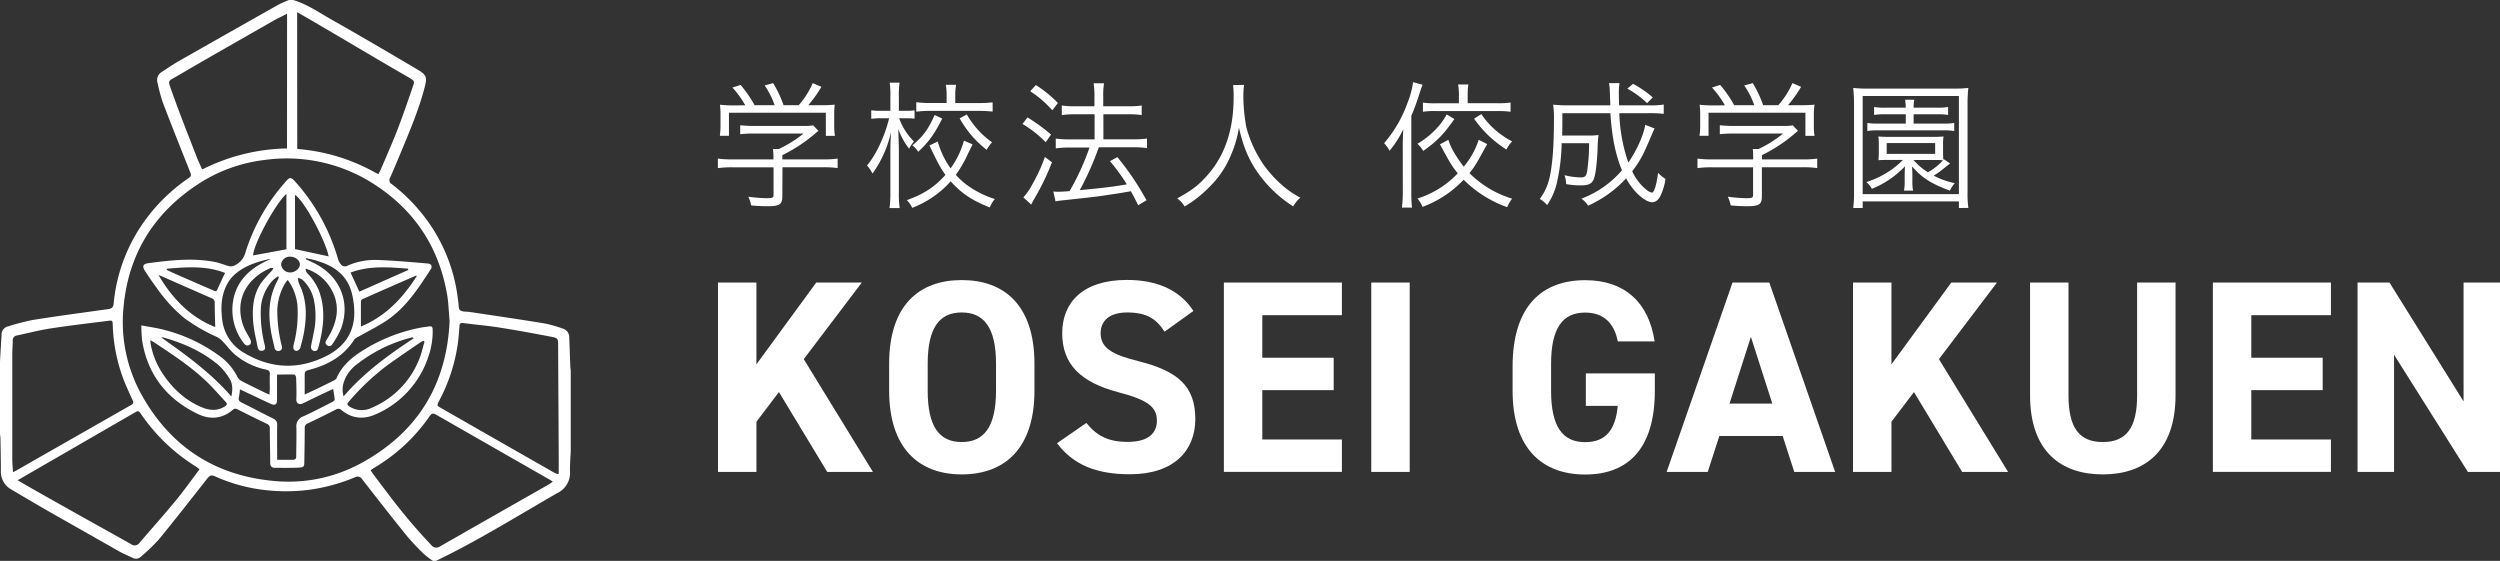 <svg xmlns="http://www.w3.org/2000/svg" viewBox="0 0 861.3 193.23"><rect x="0" y="0" width="861.3" height="193.23" fill="#333333" stroke="none"/><g id="レイヤー_2" data-name="レイヤー 2"><g id="レイヤー_1-2" data-name="レイヤー 1"><path d="M285,162.59l-16.64-27.52-7.75,10.22v17.3H247.36V97.34H260.6v28.18l20.61-28.18h15.7l-20,26.39,23.83,38.86Z" style="fill:#fff"/><path d="M331.33,163.44c-14.65,0-25-8.89-25-28.84v-9.27c0-20.14,10.31-28.84,25-28.84s25.06,8.7,25.06,28.84v9.27C356.39,154.55,346.09,163.44,331.33,163.44ZM319.61,134.6c0,12.48,4.06,17.69,11.72,17.69s11.82-5.21,11.82-17.69v-9.27c0-12.48-4.16-17.68-11.82-17.68s-11.72,5.2-11.72,17.68Z" style="fill:#fff"/><path d="M401.22,114.27c-2.84-4.45-6.24-6.62-12.86-6.62-6,0-9.17,2.74-9.17,7.19,0,5.1,4.16,7.37,12.86,9.55,13.61,3.4,19.76,8.51,19.76,20,0,10.68-7.19,19-22.51,19-11.44,0-19.38-3.12-25.15-10.68l10.12-7c3.5,4.35,7.47,6.53,14.18,6.53,7.57,0,10.12-3.31,10.12-7.29,0-4.54-2.74-7.09-13.33-9.83-12.86-3.41-19.29-9.55-19.29-20.33,0-10.31,6.81-18.35,22.31-18.35,10.41,0,18.26,3.5,22.89,10.69Z" style="fill:#fff"/><path d="M462.31,97.34v11.25H434.89v14.66h24.59v11.16H434.89v17h27.42v11.16H421.65V97.34Z" style="fill:#fff"/><path d="M485.67,162.59H472.43V97.34h13.24Z" style="fill:#fff"/><path d="M570.12,128.64v6c0,20-9.27,28.84-24,28.84s-25-8.89-25-28.84v-8.32c0-21.09,10.3-29.79,25-29.79,13.71,0,21.94,7.75,23.93,21.09H557.35c-1.13-6-4.63-9.93-11.25-9.93-7.66,0-11.72,5.2-11.72,17.68v9.27c0,12.48,4.06,17.69,11.72,17.69,7.47,0,10.5-4.64,11.25-12.49h-11V128.64Z" style="fill:#fff"/><path d="M574.19,162.59l22.7-65.25h12.67l22.69,65.25H618.16l-4-12.39H592.35l-4,12.39Zm21.66-23.54H610.6l-7.38-23Z" style="fill:#fff"/><path d="M676,162.59,659.4,135.07l-7.76,10.22v17.3H638.4V97.34h13.24v28.18l20.62-28.18H688l-20,26.39,23.83,38.86Z" style="fill:#fff"/><path d="M749.52,97.34v38.77c0,19.3-10.59,27.33-25.06,27.33s-25.06-8-25.06-27.23V97.34h13.24v38.87c0,11.16,3.69,16.08,11.82,16.08s11.82-4.92,11.82-16.08V97.34Z" style="fill:#fff"/><path d="M803.05,97.34v11.25H775.62v14.66h24.59v11.16H775.62v17h27.43v11.16H762.38V97.34Z" style="fill:#fff"/><path d="M861.3,97.34v65.25H850.24L824.8,122.21v40.38H812.22V97.34h11l25.53,40.95V97.34Z" style="fill:#fff"/><path d="M269.53,67.55c0,2.93-.9,3.5-5.29,3.5-1.33,0-3.79-.1-5.44-.29a14.26,14.26,0,0,0-1-3,49.41,49.41,0,0,0,6.19.52c2.17,0,2.51-.15,2.51-1.14v-9.5H252.32a35.85,35.85,0,0,0-5,.28V54.64a35.17,35.17,0,0,0,4.91.28h14.24v-.8a26.65,26.65,0,0,0-.15-2.79h2A39.59,39.59,0,0,0,276.81,46h-17.3a42.76,42.76,0,0,0-4.49.23V43.15a43,43,0,0,0,4.58.24h17.07a20.58,20.58,0,0,0,3.5-.19l1.8,1.89c-.62.47-.62.47-1.66,1.37a53.76,53.76,0,0,1-10.78,7v1.46h14.05a34.59,34.59,0,0,0,5-.28V57.9a35.75,35.75,0,0,0-5-.28h-14ZM256.77,36.29a32.05,32.05,0,0,0-4.45-6.14l2.84-.9a44.54,44.54,0,0,1,4.82,7h6.9a27.49,27.49,0,0,0-3.45-6.81l2.93-.81a40.22,40.22,0,0,1,3.6,7.62h5.2A28.3,28.3,0,0,0,280,28.63l3,1.28a44.55,44.55,0,0,1-4.54,6.34h3.69a54.07,54.07,0,0,0,5.43-.19A30.85,30.85,0,0,0,287.4,40v3.5a26.32,26.32,0,0,0,.24,3.31h-3.12V38.85H251.14v7.94H248a25.17,25.17,0,0,0,.23-3.31V40a29.09,29.09,0,0,0-.19-3.92,42.54,42.54,0,0,0,5.4.23Z" style="fill:#fff"/><path d="M309.77,40.74a21.49,21.49,0,0,0,5.11,8,11.81,11.81,0,0,0-1.66,2.5,24.12,24.12,0,0,1-3.73-6.76c.14,5.25.19,5.91.19,7.71v14a33.2,33.2,0,0,0,.28,5.49h-3.5a39.41,39.41,0,0,0,.29-5.49V52.89c0-2.08,0-3.4.23-7.42a39.24,39.24,0,0,1-6.38,14.32A13.9,13.9,0,0,0,298.71,57c3.07-3.59,6.15-10.12,7.61-16.26h-2.74a21.91,21.91,0,0,0-3.41.19V38a22.56,22.56,0,0,0,3.46.18h3.12V33.41a28.5,28.5,0,0,0-.24-4.92h3.4a32.19,32.19,0,0,0-.23,4.87v4.82H312a18.4,18.4,0,0,0,3.08-.18v2.88a28.82,28.82,0,0,0-3-.14Zm25.3,9L333.46,53a41.24,41.24,0,0,1-4.16,7.24,25.19,25.19,0,0,0,4.78,4.16,32.75,32.75,0,0,0,8.65,4.16A11.26,11.26,0,0,0,341,71.47c-6.19-2.46-9.69-4.82-13.48-9a33.58,33.58,0,0,1-13.24,9.13,9.63,9.63,0,0,0-1.84-2.65c6-2.18,9.55-4.54,13.29-8.7-1.56-2.13-2.37-3.64-4.68-8.37-.1-.24-.15-.33-.48-1l-.37-.76,2.88-1.37A29.43,29.43,0,0,0,327.5,58a29.1,29.1,0,0,0,4.59-9.55Zm-10.45-8.89c-2.79,5.49-4.59,8-8.28,11.45a8.57,8.57,0,0,0-2-2.23c3.78-3.21,5.39-5.39,7.66-10.45Zm1.51-7.89a20,20,0,0,0-.28-3.74h3.55a19.31,19.31,0,0,0-.29,3.69v2.6h8a43.72,43.72,0,0,0,4.87-.24v3.17c-1.37-.14-3.07-.24-4.87-.24H320.6a35.13,35.13,0,0,0-4.92.29V35.21a34,34,0,0,0,4.92.28h5.53Zm6.95,6.47a29.94,29.94,0,0,0,8.7,9.6,12.29,12.29,0,0,0-1.84,2.6,35.56,35.56,0,0,1-9.32-10.87Z" style="fill:#fff"/><path d="M354,40.45a60,60,0,0,1,8.09,5.91L360.27,49a38.55,38.55,0,0,0-8-6.29Zm8.42,15.47a83.73,83.73,0,0,1-6.2,12.76c-.28.48-.42.81-.94,1.8L352.57,68a20.59,20.59,0,0,0,2.88-4.11A60.09,60.09,0,0,0,360,54.07ZM356.87,29.3a41.4,41.4,0,0,1,7.61,6.19L362.54,38a36.37,36.37,0,0,0-7.61-6.57Zm13.52,10.07a32.4,32.4,0,0,0-4.58.28V36.34a29.61,29.61,0,0,0,4.63.28h6.62V33.36a28.32,28.32,0,0,0-.28-4.68h3.59a25.72,25.72,0,0,0-.28,4.68v3.26h9a27.2,27.2,0,0,0,4.25-.28v3.31a26.52,26.52,0,0,0-4.2-.28h-9V48h10.68a29,29,0,0,0,4.35-.28v3.31a28.23,28.23,0,0,0-4.3-.29H378.57A103.75,103.75,0,0,1,372,65.51c8.28-.8,11.59-1.18,16.22-2a69,69,0,0,0-5.81-8l2.55-1.37A93.9,93.9,0,0,1,395,69l-2.88,1.7c-1.23-2.46-1.61-3.22-2.51-4.82-3.74.66-3.74.66-8.51,1.37-3.45.52-3.45.52-13.81,1.65-1.94.19-2.6.29-3.64.47l-.76-3.4a10.86,10.86,0,0,0,1.61.09,38.42,38.42,0,0,0,4-.23,85.68,85.68,0,0,0,6.86-15h-7a33,33,0,0,0-4.63.29V47.74a32.52,32.52,0,0,0,4.68.28h8.7V39.37Z" style="fill:#fff"/><path d="M428.6,29.25a32.3,32.3,0,0,0-.24,4.21,62.16,62.16,0,0,0,1,10.26A41.63,41.63,0,0,0,435.5,57a42.23,42.23,0,0,0,7,7.47A34.39,34.39,0,0,0,448,68.11a10.77,10.77,0,0,0-2.46,3A43.25,43.25,0,0,1,433,59c-2.93-4.3-4.73-8.7-6.15-15a40,40,0,0,1-3.26,10.55,32,32,0,0,1-6.76,9.69,40.4,40.4,0,0,1-8.7,6.9,9.11,9.11,0,0,0-2.56-2.79c4.78-2.64,6.91-4.2,9.65-7.14,6.57-7,9.79-16.12,9.79-27.75a32.55,32.55,0,0,0-.19-4.16Z" style="fill:#fff"/><path d="M483.28,50.43c0-1.89.05-3.59.19-5.91a34.6,34.6,0,0,1-4.73,7.42,11.37,11.37,0,0,0-1.89-2.6A43.85,43.85,0,0,0,485,35.21a29.34,29.34,0,0,0,1.84-6.91l3.26.9c-.61,1.66-.61,1.66-1.37,4s-1.32,3.88-2.5,6.72V66a47.08,47.08,0,0,0,.23,5.53H483a46.71,46.71,0,0,0,.29-5.67ZM501.06,41c-3.64,5.25-6,7.66-10.74,11a9.05,9.05,0,0,0-2-2.46A28,28,0,0,0,494.2,45a22.81,22.81,0,0,0,4.21-5.58Zm11.3,8.65c-4.07,7.38-4.07,7.38-6.1,10a35.36,35.36,0,0,0,14.7,8.8,11.54,11.54,0,0,0-1.7,2.93,40.36,40.36,0,0,1-15-9.46,37.57,37.57,0,0,1-14.18,9.36,9.8,9.8,0,0,0-1.75-2.88,32.14,32.14,0,0,0,13.9-8.7c-1.89-2.32-2.46-3.26-5-7.9-.43-.8-.67-1.27-1.14-2.08L499,48.16c.75,2.6,2.6,5.77,5.29,9.27a27.87,27.87,0,0,0,5.16-9.27Zm-9.74-16.92a18.39,18.39,0,0,0-.29-3.64h3.55a22.33,22.33,0,0,0-.24,3.64v2.83h10a29.6,29.6,0,0,0,4.78-.23v3.17a34.63,34.63,0,0,0-4.59-.24H494.67a27.46,27.46,0,0,0-4.44.24V35.35a27.87,27.87,0,0,0,4.63.23h7.76Zm7.75,6.57a25.43,25.43,0,0,0,4.49,5.2,28.19,28.19,0,0,0,6.1,4.21A10.23,10.23,0,0,0,519,51.52a38.67,38.67,0,0,1-11.15-10.64Z" style="fill:#fff"/><path d="M570.05,44.28c-.15.24-.62,1.28-1.42,3.17-2.7,6.29-3.6,8-6.29,11.54a17,17,0,0,0,4.77,6.29,4.54,4.54,0,0,0,2,1.09c.75,0,1.56-2.46,2.13-6.81a13,13,0,0,0,2.55,2.08,20.11,20.11,0,0,1-1.7,5.77c-.76,1.51-1.71,2.27-2.94,2.27s-3.12-1.09-5-2.94a22.72,22.72,0,0,1-3.92-5.29,40.38,40.38,0,0,1-13.1,9.41,8,8,0,0,0-2.32-2.41,34.34,34.34,0,0,0,14-9.79c-2.17-5.06-3.54-11.78-4-19.67H538.27c0,4.11,0,5.72-.09,7.71h9a23.49,23.49,0,0,0,3.54-.19,46.88,46.88,0,0,0-.33,5.29c-.28,5.35-.75,8.8-1.42,10.17s-1.74,1.89-4.39,1.89a27.42,27.42,0,0,1-5-.43,10.9,10.9,0,0,0-.57-3.07,24.52,24.52,0,0,0,5.58.76c1.56,0,1.94-.43,2.27-2.51a69.42,69.42,0,0,0,.62-9.27h-9.46a65.69,65.69,0,0,1-1.51,13A22.42,22.42,0,0,1,533,70.67a9,9,0,0,0-2.51-2.13,19.29,19.29,0,0,0,3.31-7.09c1-4.26,1.56-10.64,1.56-19.86a31.66,31.66,0,0,0-.28-5.53,50,50,0,0,0,5.77.23h13.94c-.19-5.81-.23-6.57-.47-7.66h3.64a20.49,20.49,0,0,0-.23,3.88c0,.85,0,1.56.09,3.78h10.31a25.63,25.63,0,0,0,5.06-.28v3.21a40.87,40.87,0,0,0-5.3-.23h-10A56.1,56.1,0,0,0,561,56c2.84-4.07,5.3-9.55,5.82-13Zm-2.6-8.74a31.43,31.43,0,0,0-6.81-5l2-1.66a36.88,36.88,0,0,1,6.76,4.68Z" style="fill:#fff"/><path d="M607,67.55c0,2.93-.89,3.5-5.29,3.5-1.33,0-3.78-.1-5.44-.29a14.26,14.26,0,0,0-1-3,49.41,49.41,0,0,0,6.19.52c2.18,0,2.51-.15,2.51-1.14v-9.5H589.81a36,36,0,0,0-5,.28V54.64a35.23,35.23,0,0,0,4.92.28H604v-.8c0-.95,0-1.8-.14-2.79h2A39.92,39.92,0,0,0,614.31,46H597a42.9,42.9,0,0,0-4.49.23V43.15a43.17,43.17,0,0,0,4.58.24h17.07a20.58,20.58,0,0,0,3.5-.19l1.8,1.89c-.62.47-.62.47-1.66,1.37a53.47,53.47,0,0,1-10.78,7v1.46h14.05a34.49,34.49,0,0,0,5-.28V57.9a35.75,35.75,0,0,0-5-.28H607ZM594.26,36.29a31.62,31.62,0,0,0-4.45-6.14l2.84-.9a44.54,44.54,0,0,1,4.82,7h6.91a27.88,27.88,0,0,0-3.46-6.81l2.94-.81a40.77,40.77,0,0,1,3.59,7.62h5.2a28.3,28.3,0,0,0,4.87-7.62l3,1.28A44.55,44.55,0,0,1,616,36.25h3.69a54.42,54.42,0,0,0,5.44-.19A29.09,29.09,0,0,0,624.9,40v3.5a26.3,26.3,0,0,0,.23,3.31H622V38.85H588.63v7.94h-3.12a25.14,25.14,0,0,0,.24-3.31V40a30.85,30.85,0,0,0-.19-3.92,42.37,42.37,0,0,0,5.39.23Z" style="fill:#fff"/><path d="M674.88,71.66V69.39H641.73v2.27h-3.26a40.79,40.79,0,0,0,.28-5.72V36.1a53.6,53.6,0,0,0-.28-5.81,44.12,44.12,0,0,0,5.53.24h28.51a46.69,46.69,0,0,0,5.63-.24,48.93,48.93,0,0,0-.28,5.81V66a37.09,37.09,0,0,0,.28,5.63Zm-33.15-4.77h33.15V33.08H641.73Zm30.12-10.6c-4,3.22-4,3.22-5.67,4.21a26.79,26.79,0,0,0,7.28,2.6,12.65,12.65,0,0,0-1.7,2.56c-6.34-2.32-9.7-4.45-13-8.33,0,1,.09,2,.09,2.7v2.32a15.76,15.76,0,0,0,.24,3.31h-3.12a17.54,17.54,0,0,0,.23-3.31V60c0-.61.05-1.28.1-2.7a32.58,32.58,0,0,1-11.4,7.76A8.9,8.9,0,0,0,643,62.72a31.38,31.38,0,0,0,7.57-3.54,28.25,28.25,0,0,0,5-4.07h-5.25c-1.56,0-2.36,0-3.17.1a21,21,0,0,0,.14-2.6v-3a20.92,20.92,0,0,0-.14-2.6,29.45,29.45,0,0,0,3.17.14h16.08a29.45,29.45,0,0,0,3.17-.14,18.28,18.28,0,0,0-.15,2.6v3c0,1,.05,1.75.1,2.41l.14-.19ZM649.58,39.37a22.14,22.14,0,0,0-3.92.23V36.86a20.72,20.72,0,0,0,3.92.24h7a19.18,19.18,0,0,0-.24-2.75h3.17a13.3,13.3,0,0,0-.23,2.75h8a20.64,20.64,0,0,0,3.88-.24V39.6a21.65,21.65,0,0,0-3.88-.23h-8v3.21h10.16a19.9,19.9,0,0,0,3.83-.23v2.79a22.28,22.28,0,0,0-3.83-.24H647.17a22.63,22.63,0,0,0-3.83.24V42.35a20.49,20.49,0,0,0,3.88.23h9.36V39.37ZM650,53H666.7V49.3H650Zm9.27,2.13a20.65,20.65,0,0,0,4.92,4.21,19.24,19.24,0,0,0,5.2-4.11,22.13,22.13,0,0,0-3-.1Z" style="fill:#fff"/><path d="M101,0c4.8,1.43,8.89,4.3,13.18,6.73,9.9,5.6,19.72,11.35,29.51,17.14,3.38,2,3.54,2.7,2.52,6.56-1.93,7.3-4.85,14.23-7.73,21.18-1.34,3.21-2.65,6.43-4.08,9.6a1.59,1.59,0,0,0,.6,2.25,60.26,60.26,0,0,1,9.64,9.25,57.44,57.44,0,0,1,13.14,30.56c0,.2.07.41.1.61.18,1,0,2.5.63,3,.77.61,2.18.43,3.31.6,8.69,1.3,17.39,2.56,26.07,4a47.81,47.81,0,0,1,5.88,1.68,3.15,3.15,0,0,1,2.35,3.21c.13,3.19.23,6.38.35,9.58,0,.56.11,1.12.16,1.69v27.78c-.09,2.29-.3,4.57-.26,6.86a7.68,7.68,0,0,1-4.48,7.65c-.18.09-.35.21-.52.31-13.64,7.85-27,16.19-41.2,23h-1a27.06,27.06,0,0,1-3-2.27,79.51,79.51,0,0,1-6-6.34c-5.18-6.4-10.24-12.9-15.3-19.39a1.89,1.89,0,0,0-2.62-.79,62.24,62.24,0,0,1-15.93,4.32,63.29,63.29,0,0,1-15.56,0,57.61,57.61,0,0,1-16.72-4.68c-1.24-.55-1.82-.26-2.61.75-5.5,7-11,14.05-16.69,21a68.13,68.13,0,0,1-6.18,5.94,2.47,2.47,0,0,1-3,.35c-1.39-.67-2.85-1.25-4.2-2Q29.71,183.51,18,176.88c-4.73-2.7-9.41-5.48-14.11-8.24A7,7,0,0,1,.3,162.23c0-3.69-.08-7.38-.14-11.07,0-.56-.11-1.13-.16-1.68V124.64c.09-1.67.18-3.34.28-5,.08-1.43.17-2.86.26-4.29a2.85,2.85,0,0,1,2.09-2.86,80.11,80.11,0,0,1,8.64-2.25c8.65-1.38,17.32-2.54,26-3.74,1.18-.17,1.75-.57,1.88-1.86a57.8,57.8,0,0,1,11.54-29.7A60.85,60.85,0,0,1,64.46,61.72c1.6-1.13,1.57-1.14.86-2.91C62.19,50.9,59,43,56,35.06a64,64,0,0,1-1.72-6.5,3.27,3.27,0,0,1,1.62-3.88c2-1.31,4-2.68,6.12-3.87Q79,11.15,96,1.57A37.86,37.86,0,0,1,99.56,0H101m53.87,110.3c-.29-3.12-.34-6.13-.87-9C151.21,85.4,143.11,72.91,129.7,64a55.38,55.38,0,0,0-38.51-8.89,52.93,52.93,0,0,0-22.57,8.1c-15.53,10-24.4,24.25-26.07,42.71a51.63,51.63,0,0,0,6.75,31c10,17.38,25.16,26.95,45,28.77a52.15,52.15,0,0,0,30.15-6.14C144,148.88,154,132.33,154.91,110.3M4.45,162.68c.56-.27.85-.4,1.13-.56q19.83-11.33,39.67-22.63c.77-.45.79-.85.46-1.56-1.07-2.38-2.2-4.75-3.14-7.19a57.91,57.91,0,0,1-3.72-18.68c-.06-1.67-.11-1.72-1.7-1.51-6.57.83-13.16,1.59-19.7,2.6-3.92.6-7.76,1.61-11.64,2.43a1.65,1.65,0,0,0-1.42,1.82c0,1.56-.16,3.12-.16,4.67q0,18,0,36c0,1.46.15,2.91.24,4.6m187.54.65.48-.14c0-1.92,0-3.83,0-5.75q-.1-19.17-.2-38.33c0-2.48-.07-2.64-2.47-3.1-5.9-1.12-11.81-2.22-17.74-3.15-4.16-.66-8.37-1-12.54-1.56-.94-.12-1.19.22-1.25,1.11-.14,2.12-.32,4.24-.61,6.35a60.2,60.2,0,0,1-6.45,19.47c-.75,1.47-.74,1.52.69,2.34q19.38,11.09,38.79,22.15c.42.24.87.41,1.3.61m-89.6-112a65.34,65.34,0,0,1,26.13,7.73c.56.32,1.13.6,1.81.95.28-.51.54-.91.73-1.36,2-4.7,4.08-9.37,5.92-14.13s3.57-9.82,5.26-14.77c.61-1.78.52-1.81-1.09-2.85l-.1-.07c-12.56-7.21-26.14-15.43-38.7-22.63M127.69,162c.3.46.54.88.82,1.26,1.58,2.1,3.15,4.2,4.75,6.28a201.84,201.84,0,0,0,15.32,18.25,2.15,2.15,0,0,0,3,.46q18.81-10.74,37.66-21.45a14.11,14.11,0,0,0,1.2-.89c-.52-.33-.86-.55-1.22-.75q-19.5-11.15-39-22.31c-1-.57-1.48-.49-2.14.46a61,61,0,0,1-19.28,17.93c-.35.21-.66.46-1.1.76M6.07,165.45c3.84,2.26,9.72,5.57,13.61,7.76,8.48,4.78,17,9.49,25.48,14.26a2,2,0,0,0,2.89-.45c4.15-4.84,8.41-9.6,12.47-14.53,2.86-3.47,5.46-7.14,8.22-10.8-.58-.44-1-.81-1.49-1.11a63.41,63.41,0,0,1-18.92-18.31c-.56-.82-1-.67-1.67-.27M98.9,4.71c-1.58.86-3.31,1.64-4.69,2.43C83.14,13.48,72,19.77,61,26.22c-3.29,1.92-3.22,1.27-1.84,5.18,2.68,7.63,5.7,15.14,8.61,22.69.54,1.4,1.2,2.76,1.83,4.21a2.82,2.82,0,0,0,.55-.16,67.47,67.47,0,0,1,28.73-7" style="fill:#fff"/><path d="M48.75,112.11c2.85.55,5.37.87,7.8,1.53a55,55,0,0,1,20.06,9.74,19.41,19.41,0,0,1,5.18,6.47,3.4,3.4,0,0,0,1.4,1.41c2.75,1.43,5.56,2.78,8.35,4.14.36.17.73.31,1.31.55,0-.81.1-1.44.11-2.07,0-1.64-.07-3.28,0-4.91.08-1.06-.34-1.42-1.28-1.63a24.21,24.21,0,0,1-11-5.41c-1.36-1.22-2.45-2.74-3.73-4.06a7.61,7.61,0,0,0-2.12-1.73,59.85,59.85,0,0,1-11.44-6.64,52.43,52.43,0,0,1-9.48-10.42c-1.37-1.84-2.66-3.74-3.91-5.66-1.1-1.68-.77-2.5,1.17-2.76,7.6-1,15.22-1.88,22.85-.41,1.64.32,3.19,1,4.81,1.43a3,3,0,0,0,1.79-.13,6.93,6.93,0,0,0,4-4.77A66.09,66.09,0,0,1,97.89,63.2c2-2.41,2.22-2.46,4.32-.06a68.29,68.29,0,0,1,14.31,26.32,5,5,0,0,0,.93,1.64,1.79,1.79,0,0,0,2.38.38,23.64,23.64,0,0,1,10.31-1.91c5.71.2,11.42.72,17.12,1.2,1.43.12,1.81,1,1.06,2.13-4.09,6.25-8.15,12.58-14.35,17-3.32,2.35-7,4.11-10.59,6.14a3.76,3.76,0,0,0-1.35,1c-3.57,5.57-8.86,8.58-15.06,10.26-2,.54-2,.55-2,2.63,0,1.91,0,3.82,0,6l4.28-2c1.91-.93,3.83-1.86,5.72-2.83a2,2,0,0,0,1-.84c1.93-4.48,5.5-7.37,9.5-9.8a57.23,57.23,0,0,1,19.8-7.64c.85-.15,1.71-.24,2.56-.36s1.2.15,1.23,1a26,26,0,0,1-1.32,8.93,32.76,32.76,0,0,1-18.09,20.26c-4.15,1.91-8.29,1.7-12-1.36a1.5,1.5,0,0,0-1.87-.22q-4.86,2.49-9.8,4.83a1.55,1.55,0,0,0-1,1.62c0,3.76-.07,7.53-.13,11.3,0,2-.11,2.21-2.1,2.29-2.66.11-5.33.06-8,.06-1.17,0-1.66-.57-1.66-1.76,0-3.93-.14-7.86-.14-11.79a1.51,1.51,0,0,0-1-1.6q-5.08-2.43-10.13-5a1.28,1.28,0,0,0-1.63.18c-3.7,3.21-8,3.39-12.07,1.41-10.65-5.14-17.29-13.5-19.16-25.34a51.37,51.37,0,0,1-.27-5.2M93,89.5c0-.09-.07-.19-.1-.29-4.36,1-8.58,2.31-12,5.32a11.31,11.31,0,0,0-1.94,2.21c-2.86,4.3-3,9.15-2.32,14a15.11,15.11,0,0,0,7.77,11c9.25,5.45,18.86,5.64,28.33.75,6.65-3.43,9.91-9.1,9.24-16.74-.29-3.28-.88-6.49-2.77-9.3-2.48-3.68-6.21-5.46-10.28-6.68-1.15-.34-2.33-.56-3.49-.84,0,.13-.09.25-.14.37l2.17,1c9.41,4.25,13.52,13.52,10,23a31.78,31.78,0,0,1-3,5.33,1.18,1.18,0,0,1-1.83.28c-.63-.46-.6-1.07-.18-1.72.52-.83,1-1.68,1.47-2.55,2.74-5.38,3.06-10.73-.39-15.94a15.07,15.07,0,0,0-8.24-6.14,2.46,2.46,0,0,0,.48,1.49,18.69,18.69,0,0,1,4,5.83c2.56,6.69,1.68,13.35-.15,20-.22.78-.69,1.23-1.53,1s-1.06-1-.92-1.74c.27-1.45.6-2.88.86-4.33a27.36,27.36,0,0,0,.09-11.57,13.23,13.23,0,0,0-4-6.92,5,5,0,0,0-1.44-.6,6.06,6.06,0,0,0,.14,1.42c.3.89.73,1.72,1.07,2.6,1.83,4.79,1.7,9.72.85,14.65-.33,1.85-.8,3.68-1.31,5.48a1.82,1.82,0,0,1-1.07,1,1.26,1.26,0,0,1-1.14-.46,2.35,2.35,0,0,1-.1-1.51,42.18,42.18,0,0,0,1.34-13.74,17.65,17.65,0,0,0-3.33-8.71,8.15,8.15,0,0,0-.7.83,19.11,19.11,0,0,0-2.9,9.27,48.92,48.92,0,0,0,1.53,12.63c.19.8.06,1.44-.75,1.67a1.28,1.28,0,0,1-1.74-1.08c-.27-1.19-.58-2.38-.83-3.58-1.45-6.86-1.52-13.57,2.07-19.92a3.4,3.4,0,0,0,.23-.86l-.27-.22a12.81,12.81,0,0,0-1.68,1.28,15.44,15.44,0,0,0-4.25,10.07,44.62,44.62,0,0,0,1.34,12.29c.21.9.35,1.79-.82,2s-1.49-.6-1.66-1.5c-.48-2.45-1.09-4.88-1.37-7.35-.55-5-.32-10,2.5-14.35a39.87,39.87,0,0,1,3.87-4.39,4.13,4.13,0,0,0,.45-.89c-.32,0-.7-.11-1,0a25.45,25.45,0,0,0-3.14,1.67c-6.61,4.32-8.89,11.35-6,18.73.6,1.51,1.57,2.86,2.28,4.33a1.83,1.83,0,0,1,0,1.45,1.42,1.42,0,0,1-1.22.51,2.06,2.06,0,0,1-1.12-.85,18.72,18.72,0,0,1-3.56-15c1.16-6,5-10,10.37-12.78.68-.36,1.37-.68,2.06-1m2.63,69c2,0,3.68,0,5.35,0,1,0,1.25-.37,1.25-1.29,0-3.28.13-6.56.05-9.83a3.6,3.6,0,0,1,2.4-3.85c3.35-1.53,6.6-3.25,9.89-4.91.36-.19.91-.57.9-.83-.07-1.19-.32-2.37-.52-3.69l-1.42.64c-3,1.41-5.91,2.8-8.84,4.25-1.39.69-2.51.23-2.43-1.53.12-2.41,0-4.83-.07-7.24,0-.38-.36-1.07-.58-1.08-1.91-.09-3.82,0-6,0,0,3.09,0,6,0,8.89,0,1.33-.68,1.81-1.88,1.3-1.66-.71-3.27-1.51-4.9-2.27l-6-2.84a21.56,21.56,0,0,1-.35,2.72c-.25,1,.12,1.44,1,1.87,3.63,1.79,7.2,3.71,10.83,5.5a2.18,2.18,0,0,1,1.35,2.29c-.06,3.89,0,7.77,0,11.93M51.78,117.19c.07.64.08,1.07.16,1.49a27.4,27.4,0,0,0,3.83,9.63c3.44,5.29,7.84,9.54,13.74,12,2.66,1.12,5.38,1.37,8-.32.72-.47.86-.88.23-1.54-2-2.17-4-4.45-6.11-6.54-5.59-5.48-12.14-9.7-18.58-14a13.81,13.81,0,0,0-1.26-.69m94.48.43-.39-.24a9.12,9.12,0,0,0-1.16.61c-3.47,2.39-7,4.77-10.4,7.19a81.47,81.47,0,0,0-14,13c-.91,1-.87,1.24.31,2a7.88,7.88,0,0,0,7.56.23,30.19,30.19,0,0,0,16.33-16.94c.76-1.87,1.17-3.88,1.74-5.82M98.68,66.78C94.73,70.34,87.29,84.3,87.2,88l11.48-2.12Zm14.56,21.55c-1.22-5.86-8.71-19.61-11.61-21.16V85.82l11.61,2.51M54.63,94.8c4.73,8,10.81,14.43,19.52,17.89-.07-2.84-.18-5.61-.18-8.37a1.48,1.48,0,0,0-1-1.55c-5.77-2.51-11.52-5.06-17.28-7.6-.33-.14-.67-.24-1-.37m69.62,17.71c8.51-3.51,14.47-9.82,19.32-17.46-.21,0-.3-.09-.36-.07q-9.21,4-18.41,8.09a1,1,0,0,0-.52.71c0,2.9,0,5.79,0,8.73m-68.84,3.71c8.67,6.12,17.21,12.3,24.21,20.38.45-2.24.53-4.35-.65-6.17a20.3,20.3,0,0,0-3.75-4.62c-5.52-4.68-12-7.54-18.92-9.51a5.17,5.17,0,0,0-.89-.08m87,.37c-.07-.11-.14-.21-.2-.32a2.53,2.53,0,0,0-.48,0,50.83,50.83,0,0,0-18.8,9.19,12.76,12.76,0,0,0-4.55,6.11,8.51,8.51,0,0,0-.1,5c6.92-8.08,15.38-14.24,24.13-20m-85-24c0,.13-.06.26-.1.4,1.06.49,2.11,1,3.17,1.47l12.94,5.63c.46.2,1,.57,1.31-.22.86-1.88,1.74-3.76,2.7-5.83-6.55-2.55-13.29-2-20-1.45m66.34,7.89L140.67,93c0-.15-.09-.3-.13-.45-6.62-.48-13.23-1.11-19.77,1.36,1.06,2.26,2,4.32,3,6.52m-23.67-12a3,3,0,0,0-3.25,2.66,3.07,3.07,0,0,0,3.18,2.77c1.61,0,3.26-1.34,3.28-2.72s-1.42-2.66-3.21-2.71" style="fill:#fff"/></g></g></svg>